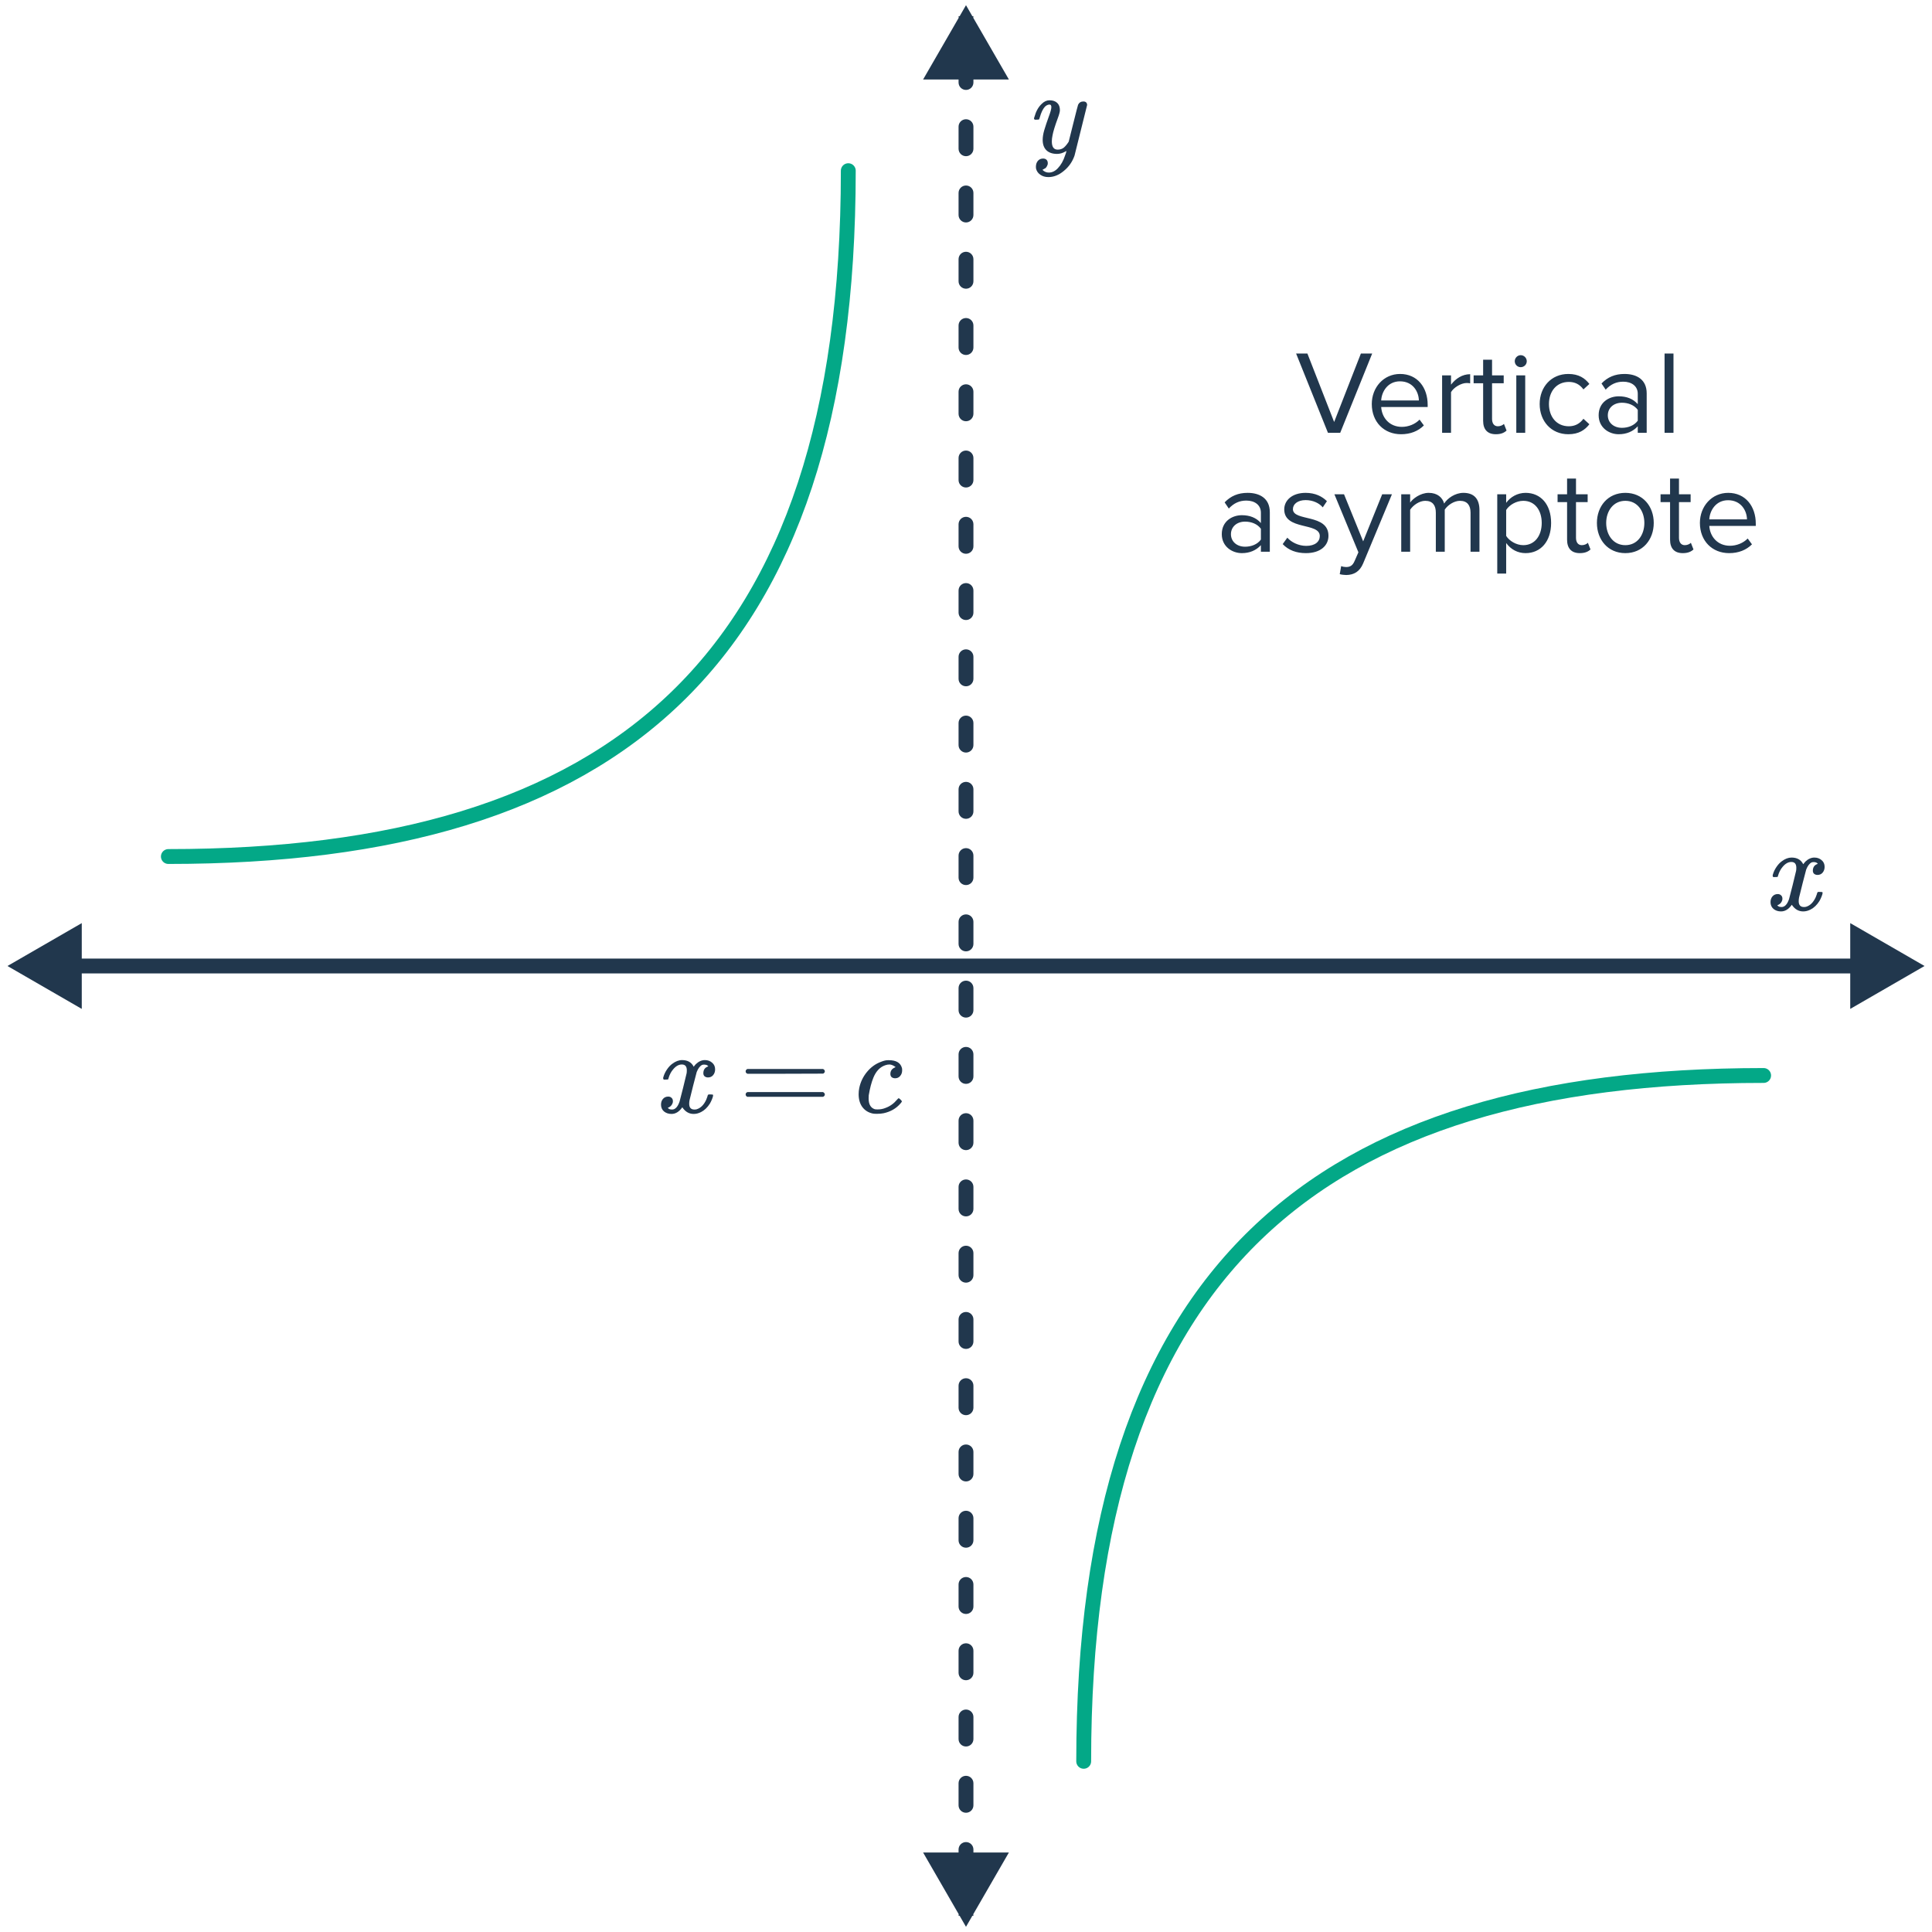 <svg width="260" height="260" viewBox="0 0 260 260" fill="none" xmlns="http://www.w3.org/2000/svg">
<path d="M129.999 0.699L124.226 10.699L135.773 10.699L129.999 0.699ZM129.999 259.301L135.773 249.301L124.226 249.301L129.999 259.301ZM128.999 2.185C128.999 2.737 129.447 3.185 129.999 3.185C130.552 3.185 130.999 2.737 130.999 2.185L128.999 2.185ZM130.999 8.13C130.999 7.578 130.552 7.13 129.999 7.13C129.447 7.13 128.999 7.578 128.999 8.13L130.999 8.13ZM128.999 11.102C128.999 11.655 129.447 12.102 129.999 12.102C130.552 12.102 130.999 11.655 130.999 11.102L128.999 11.102ZM130.999 17.047C130.999 16.495 130.552 16.047 129.999 16.047C129.447 16.047 128.999 16.495 128.999 17.047L130.999 17.047ZM128.999 20.02C128.999 20.572 129.447 21.02 129.999 21.02C130.552 21.02 130.999 20.572 130.999 20.02L128.999 20.02ZM130.999 25.965C130.999 25.412 130.552 24.965 129.999 24.965C129.447 24.965 128.999 25.412 128.999 25.965L130.999 25.965ZM128.999 28.937C128.999 29.489 129.447 29.937 129.999 29.937C130.552 29.937 130.999 29.489 130.999 28.937L128.999 28.937ZM130.999 34.882C130.999 34.33 130.552 33.882 129.999 33.882C129.447 33.882 128.999 34.33 128.999 34.882L130.999 34.882ZM128.999 37.854C128.999 38.407 129.447 38.854 129.999 38.854C130.552 38.854 130.999 38.407 130.999 37.854L128.999 37.854ZM130.999 43.799C130.999 43.247 130.552 42.799 129.999 42.799C129.447 42.799 128.999 43.247 128.999 43.799L130.999 43.799ZM128.999 46.772C128.999 47.324 129.447 47.772 129.999 47.772C130.552 47.772 130.999 47.324 130.999 46.772L128.999 46.772ZM130.999 52.717C130.999 52.164 130.552 51.717 129.999 51.717C129.447 51.717 128.999 52.164 128.999 52.717L130.999 52.717ZM128.999 55.689C128.999 56.241 129.447 56.689 129.999 56.689C130.552 56.689 130.999 56.241 130.999 55.689L128.999 55.689ZM130.999 61.634C130.999 61.082 130.552 60.634 129.999 60.634C129.447 60.634 128.999 61.082 128.999 61.634L130.999 61.634ZM128.999 64.606C128.999 65.159 129.447 65.606 129.999 65.606C130.552 65.606 130.999 65.159 130.999 64.606L128.999 64.606ZM130.999 70.551C130.999 69.999 130.552 69.551 129.999 69.551C129.447 69.551 128.999 69.999 128.999 70.551L130.999 70.551ZM128.999 73.524C128.999 74.076 129.447 74.524 129.999 74.524C130.552 74.524 130.999 74.076 130.999 73.524L128.999 73.524ZM130.999 79.469C130.999 78.916 130.552 78.469 129.999 78.469C129.447 78.469 128.999 78.916 128.999 79.469L130.999 79.469ZM128.999 82.441C128.999 82.993 129.447 83.441 129.999 83.441C130.552 83.441 130.999 82.993 130.999 82.441L128.999 82.441ZM130.999 88.386C130.999 87.834 130.552 87.386 129.999 87.386C129.447 87.386 128.999 87.834 128.999 88.386L130.999 88.386ZM128.999 91.358C128.999 91.911 129.447 92.358 129.999 92.358C130.552 92.358 130.999 91.911 130.999 91.358L128.999 91.358ZM130.999 97.303C130.999 96.751 130.552 96.303 129.999 96.303C129.447 96.303 128.999 96.751 128.999 97.303L130.999 97.303ZM128.999 100.276C128.999 100.828 129.447 101.276 129.999 101.276C130.552 101.276 130.999 100.828 130.999 100.276L128.999 100.276ZM130.999 106.22C130.999 105.668 130.552 105.22 129.999 105.22C129.447 105.22 128.999 105.668 128.999 106.22L130.999 106.22ZM128.999 109.193C128.999 109.745 129.447 110.193 129.999 110.193C130.552 110.193 130.999 109.745 130.999 109.193L128.999 109.193ZM130.999 115.138C130.999 114.586 130.552 114.138 129.999 114.138C129.447 114.138 128.999 114.586 128.999 115.138L130.999 115.138ZM128.999 118.11C128.999 118.663 129.447 119.11 129.999 119.11C130.552 119.11 130.999 118.663 130.999 118.11L128.999 118.11ZM130.999 124.055C130.999 123.503 130.552 123.055 129.999 123.055C129.447 123.055 128.999 123.503 128.999 124.055L130.999 124.055ZM128.999 127.028C128.999 127.58 129.447 128.028 129.999 128.028C130.552 128.028 130.999 127.58 130.999 127.028L128.999 127.028ZM130.999 132.972C130.999 132.42 130.552 131.972 129.999 131.972C129.447 131.972 128.999 132.42 128.999 132.972L130.999 132.972ZM128.999 135.945C128.999 136.497 129.447 136.945 129.999 136.945C130.552 136.945 130.999 136.497 130.999 135.945L128.999 135.945ZM130.999 141.89C130.999 141.338 130.552 140.89 129.999 140.89C129.447 140.89 128.999 141.338 128.999 141.89L130.999 141.89ZM128.999 144.862C128.999 145.415 129.447 145.862 129.999 145.862C130.552 145.862 130.999 145.415 130.999 144.862L128.999 144.862ZM130.999 150.807C130.999 150.255 130.552 149.807 129.999 149.807C129.447 149.807 128.999 150.255 128.999 150.807L130.999 150.807ZM128.999 153.78C128.999 154.332 129.447 154.78 129.999 154.78C130.552 154.78 130.999 154.332 130.999 153.78L128.999 153.78ZM130.999 159.724C130.999 159.172 130.552 158.724 129.999 158.724C129.447 158.724 128.999 159.172 128.999 159.724L130.999 159.724ZM128.999 162.697C128.999 163.249 129.447 163.697 129.999 163.697C130.552 163.697 130.999 163.249 130.999 162.697L128.999 162.697ZM130.999 168.642C130.999 168.089 130.552 167.642 129.999 167.642C129.447 167.642 128.999 168.089 128.999 168.642L130.999 168.642ZM128.999 171.614C128.999 172.167 129.447 172.614 129.999 172.614C130.552 172.614 130.999 172.167 130.999 171.614L128.999 171.614ZM130.999 177.559C130.999 177.007 130.552 176.559 129.999 176.559C129.447 176.559 128.999 177.007 128.999 177.559L130.999 177.559ZM128.999 180.532C128.999 181.084 129.447 181.532 129.999 181.532C130.552 181.532 130.999 181.084 130.999 180.532L128.999 180.532ZM130.999 186.476C130.999 185.924 130.552 185.476 129.999 185.476C129.447 185.476 128.999 185.924 128.999 186.476L130.999 186.476ZM128.999 189.449C128.999 190.001 129.447 190.449 129.999 190.449C130.552 190.449 130.999 190.001 130.999 189.449L128.999 189.449ZM130.999 195.394C130.999 194.841 130.552 194.394 129.999 194.394C129.447 194.394 128.999 194.841 128.999 195.394L130.999 195.394ZM128.999 198.366C128.999 198.919 129.447 199.366 129.999 199.366C130.552 199.366 130.999 198.919 130.999 198.366L128.999 198.366ZM130.999 204.311C130.999 203.759 130.552 203.311 129.999 203.311C129.447 203.311 128.999 203.759 128.999 204.311L130.999 204.311ZM128.999 207.284C128.999 207.836 129.447 208.284 129.999 208.284C130.552 208.284 130.999 207.836 130.999 207.284L128.999 207.284ZM130.999 213.228C130.999 212.676 130.552 212.228 129.999 212.228C129.447 212.228 128.999 212.676 128.999 213.228L130.999 213.228ZM128.999 216.201C128.999 216.753 129.447 217.201 129.999 217.201C130.552 217.201 130.999 216.753 130.999 216.201L128.999 216.201ZM130.999 222.146C130.999 221.593 130.552 221.146 129.999 221.146C129.447 221.146 128.999 221.593 128.999 222.146L130.999 222.146ZM128.999 225.118C128.999 225.67 129.447 226.118 129.999 226.118C130.552 226.118 130.999 225.67 130.999 225.118L128.999 225.118ZM130.999 231.063C130.999 230.511 130.552 230.063 129.999 230.063C129.447 230.063 128.999 230.511 128.999 231.063L130.999 231.063ZM128.999 234.036C128.999 234.588 129.447 235.036 129.999 235.036C130.552 235.036 130.999 234.588 130.999 234.036L128.999 234.036ZM130.999 239.98C130.999 239.428 130.552 238.98 129.999 238.98C129.447 238.98 128.999 239.428 128.999 239.98L130.999 239.98ZM128.999 242.953C128.999 243.505 129.447 243.953 129.999 243.953C130.552 243.953 130.999 243.505 130.999 242.953L128.999 242.953ZM130.999 248.898C130.999 248.345 130.552 247.898 129.999 247.898C129.447 247.898 128.999 248.345 128.999 248.898L130.999 248.898ZM128.999 251.87C128.999 252.422 129.447 252.87 129.999 252.87C130.552 252.87 130.999 252.422 130.999 251.87L128.999 251.87ZM130.999 257.815C130.999 257.263 130.552 256.815 129.999 256.815C129.447 256.815 128.999 257.263 128.999 257.815L130.999 257.815ZM129.999 8.13L128.999 8.13L128.999 11.102L129.999 11.102L130.999 11.102L130.999 8.13L129.999 8.13ZM129.999 17.047L128.999 17.047L128.999 20.02L129.999 20.02L130.999 20.02L130.999 17.047L129.999 17.047ZM129.999 25.965L128.999 25.965L128.999 28.937L129.999 28.937L130.999 28.937L130.999 25.965L129.999 25.965ZM129.999 34.882L128.999 34.882L128.999 37.854L129.999 37.854L130.999 37.854L130.999 34.882L129.999 34.882ZM129.999 43.799L128.999 43.799L128.999 46.772L129.999 46.772L130.999 46.772L130.999 43.799L129.999 43.799ZM129.999 52.717L128.999 52.717L128.999 55.689L129.999 55.689L130.999 55.689L130.999 52.717L129.999 52.717ZM129.999 61.634L128.999 61.634L128.999 64.606L129.999 64.606L130.999 64.606L130.999 61.634L129.999 61.634ZM129.999 70.551L128.999 70.551L128.999 73.524L129.999 73.524L130.999 73.524L130.999 70.551L129.999 70.551ZM129.999 79.469L128.999 79.469L128.999 82.441L129.999 82.441L130.999 82.441L130.999 79.469L129.999 79.469ZM129.999 88.386L128.999 88.386L128.999 91.358L129.999 91.358L130.999 91.358L130.999 88.386L129.999 88.386ZM129.999 97.303L128.999 97.303L128.999 100.276L129.999 100.276L130.999 100.276L130.999 97.303L129.999 97.303ZM129.999 106.22L128.999 106.22L128.999 109.193L129.999 109.193L130.999 109.193L130.999 106.22L129.999 106.22ZM129.999 115.138L128.999 115.138L128.999 118.11L129.999 118.11L130.999 118.11L130.999 115.138L129.999 115.138ZM129.999 124.055L128.999 124.055L128.999 127.028L129.999 127.028L130.999 127.028L130.999 124.055L129.999 124.055ZM129.999 132.972L128.999 132.972L128.999 135.945L129.999 135.945L130.999 135.945L130.999 132.972L129.999 132.972ZM129.999 141.89L128.999 141.89L128.999 144.862L129.999 144.862L130.999 144.862L130.999 141.89L129.999 141.89ZM129.999 150.807L128.999 150.807L128.999 153.78L129.999 153.78L130.999 153.78L130.999 150.807L129.999 150.807ZM129.999 159.724L128.999 159.724L128.999 162.697L129.999 162.697L130.999 162.697L130.999 159.724L129.999 159.724ZM129.999 168.642L128.999 168.642L128.999 171.614L129.999 171.614L130.999 171.614L130.999 168.642L129.999 168.642ZM129.999 177.559L128.999 177.559L128.999 180.532L129.999 180.532L130.999 180.532L130.999 177.559L129.999 177.559ZM129.999 186.476L128.999 186.476L128.999 189.449L129.999 189.449L130.999 189.449L130.999 186.476L129.999 186.476ZM129.999 195.394L128.999 195.394L128.999 198.366L129.999 198.366L130.999 198.366L130.999 195.394L129.999 195.394ZM129.999 204.311L128.999 204.311L128.999 207.284L129.999 207.284L130.999 207.284L130.999 204.311L129.999 204.311ZM129.999 213.228L128.999 213.228L128.999 216.201L129.999 216.201L130.999 216.201L130.999 213.228L129.999 213.228ZM129.999 222.146L128.999 222.146L128.999 225.118L129.999 225.118L130.999 225.118L130.999 222.146L129.999 222.146ZM129.999 231.063L128.999 231.063L128.999 234.036L129.999 234.036L130.999 234.036L130.999 231.063L129.999 231.063ZM129.999 239.98L128.999 239.98L128.999 242.953L129.999 242.953L130.999 242.953L130.999 239.98L129.999 239.98ZM129.999 248.898L128.999 248.898L128.999 251.87L129.999 251.87L130.999 251.87L130.999 248.898L129.999 248.898Z" fill="#21374D"/>
<path d="M1.004 130L11.004 135.774L11.004 124.227L1.004 130ZM258.996 130L248.996 124.227L248.996 135.774L258.996 130ZM10.004 130L10.004 131L249.996 131L249.996 130L249.996 129L10.004 129L10.004 130Z" fill="#21374D"/>
<path d="M242.669 122.655C242.04 122.655 241.528 122.356 241.133 121.759C240.717 122.356 240.232 122.655 239.677 122.655C239.283 122.655 238.947 122.543 238.669 122.319C238.403 122.084 238.269 121.78 238.269 121.407C238.269 121.098 238.355 120.842 238.525 120.639C238.707 120.426 238.947 120.319 239.245 120.319C239.427 120.319 239.576 120.378 239.693 120.495C239.811 120.602 239.869 120.751 239.869 120.943C239.869 121.018 239.864 121.076 239.853 121.119C239.768 121.418 239.597 121.631 239.341 121.759L239.181 121.823C239.277 121.983 239.469 122.063 239.757 122.063C240.184 122.063 240.52 121.706 240.765 120.991C240.797 120.895 240.957 120.271 241.245 119.119C241.533 117.967 241.688 117.327 241.709 117.199C241.731 117.103 241.741 116.964 241.741 116.783C241.741 116.26 241.517 115.999 241.069 115.999C240.653 115.999 240.264 116.218 239.901 116.655C239.624 116.975 239.416 117.375 239.277 117.855C239.256 117.951 239.235 118.004 239.213 118.015C239.192 118.026 239.091 118.031 238.909 118.031H238.637C238.552 117.946 238.536 117.828 238.589 117.679C238.685 117.338 238.845 117.002 239.069 116.671C239.293 116.34 239.533 116.084 239.789 115.903C240.227 115.572 240.664 115.407 241.101 115.407C241.848 115.407 242.371 115.706 242.669 116.303C242.744 116.196 242.84 116.079 242.957 115.951C243.341 115.588 243.747 115.407 244.173 115.407C244.557 115.407 244.883 115.524 245.149 115.759C245.416 115.983 245.549 116.282 245.549 116.655C245.549 116.964 245.459 117.226 245.277 117.439C245.107 117.642 244.877 117.743 244.589 117.743C244.419 117.743 244.269 117.695 244.141 117.599C244.024 117.492 243.965 117.354 243.965 117.183C243.965 116.735 244.157 116.436 244.541 116.287L244.637 116.239L244.509 116.127C244.403 116.052 244.259 116.015 244.077 116.015C243.96 116.015 243.864 116.031 243.789 116.063C243.501 116.212 243.261 116.532 243.069 117.023C243.037 117.119 242.877 117.732 242.589 118.863C242.301 119.983 242.141 120.628 242.109 120.799C242.077 120.959 242.061 121.119 242.061 121.279C242.061 121.802 242.296 122.063 242.765 122.063C242.872 122.063 242.968 122.052 243.053 122.031C243.597 121.871 244.029 121.444 244.349 120.751C244.488 120.399 244.557 120.196 244.557 120.143C244.557 120.132 244.589 120.095 244.653 120.031H244.925C245.139 120.031 245.251 120.047 245.261 120.079C245.272 120.09 245.277 120.122 245.277 120.175C245.277 120.26 245.229 120.426 245.133 120.671C245.037 120.906 244.941 121.103 244.845 121.263C244.515 121.786 244.12 122.164 243.661 122.399C243.331 122.57 243 122.655 242.669 122.655Z" fill="#21374D"/>
<path d="M139.247 16.104C139.183 16.04 139.151 15.992 139.151 15.96C139.151 15.917 139.172 15.837 139.215 15.72C139.417 14.984 139.737 14.408 140.175 13.992C140.505 13.661 140.857 13.496 141.231 13.496C141.679 13.496 142.025 13.613 142.271 13.848C142.516 14.072 142.639 14.402 142.639 14.84C142.628 15.075 142.532 15.432 142.351 15.912C141.967 16.957 141.732 17.72 141.647 18.2C141.583 18.498 141.551 18.776 141.551 19.032C141.551 19.768 141.812 20.136 142.335 20.136C142.665 20.136 142.943 20.045 143.167 19.864C143.391 19.672 143.609 19.405 143.823 19.064L144.431 16.632C144.825 15.053 145.044 14.205 145.087 14.088C145.236 13.8 145.471 13.656 145.791 13.656C146.111 13.656 146.281 13.81 146.303 14.12C146.303 14.141 145.737 16.413 144.607 20.936C144.319 21.768 143.839 22.456 143.167 23C142.505 23.555 141.812 23.832 141.087 23.832C140.66 23.832 140.297 23.725 139.999 23.512C139.7 23.309 139.508 23.032 139.423 22.68C139.412 22.627 139.407 22.552 139.407 22.456C139.407 22.136 139.492 21.869 139.663 21.656C139.844 21.442 140.084 21.336 140.383 21.336C140.564 21.336 140.713 21.389 140.831 21.496C140.948 21.613 141.007 21.768 141.007 21.96C141.007 22.035 141.001 22.093 140.991 22.136C140.937 22.306 140.852 22.461 140.735 22.6C140.692 22.632 140.617 22.674 140.511 22.728C140.404 22.792 140.329 22.834 140.287 22.856C140.532 23.101 140.815 23.224 141.135 23.224C141.593 23.224 142.004 23.026 142.367 22.632C142.783 22.195 143.103 21.629 143.327 20.936C143.444 20.659 143.503 20.451 143.503 20.312C143.503 20.301 143.492 20.306 143.471 20.328C143.449 20.338 143.417 20.36 143.375 20.392C143.001 20.605 142.628 20.712 142.255 20.712C141.636 20.712 141.156 20.547 140.815 20.216C140.484 19.885 140.319 19.421 140.319 18.824C140.319 18.44 140.388 18.008 140.527 17.528C140.697 16.962 140.895 16.37 141.119 15.752C141.364 15.101 141.487 14.659 141.487 14.424C141.487 14.189 141.407 14.072 141.247 14.072C141.023 14.072 140.809 14.173 140.607 14.376C140.34 14.675 140.116 15.144 139.935 15.784C139.892 15.954 139.849 16.056 139.807 16.088C139.796 16.099 139.695 16.104 139.503 16.104H139.247Z" fill="#21374D"/>
<path d="M180.359 58.246H178.711L174.423 47.574H175.943L179.543 56.79L183.143 47.574H184.663L180.359 58.246ZM188.545 58.438C186.257 58.438 184.609 56.79 184.609 54.374C184.609 52.134 186.209 50.326 188.417 50.326C190.753 50.326 192.129 52.15 192.129 54.47V54.774H185.873C185.969 56.23 186.993 57.446 188.657 57.446C189.537 57.446 190.433 57.094 191.041 56.47L191.617 57.254C190.849 58.022 189.809 58.438 188.545 58.438ZM190.945 53.894C190.929 52.742 190.161 51.318 188.401 51.318C186.753 51.318 185.937 52.71 185.873 53.894H190.945ZM195.272 58.246H194.072V50.518H195.272V51.766C195.896 50.95 196.792 50.358 197.848 50.358V51.59C197.704 51.558 197.56 51.542 197.368 51.542C196.632 51.542 195.624 52.15 195.272 52.774V58.246ZM201.306 58.438C200.17 58.438 199.594 57.782 199.594 56.63V51.574H198.314V50.518H199.594V48.406H200.794V50.518H202.362V51.574H200.794V56.374C200.794 56.95 201.05 57.366 201.578 57.366C201.914 57.366 202.234 57.222 202.394 57.046L202.746 57.942C202.442 58.23 202.01 58.438 201.306 58.438ZM204.649 49.414C204.217 49.414 203.849 49.062 203.849 48.614C203.849 48.166 204.217 47.798 204.649 47.798C205.097 47.798 205.465 48.166 205.465 48.614C205.465 49.062 205.097 49.414 204.649 49.414ZM205.257 58.246H204.057V50.518H205.257V58.246ZM211.059 58.438C208.755 58.438 207.203 56.678 207.203 54.374C207.203 52.086 208.755 50.326 211.059 50.326C212.467 50.326 213.299 50.902 213.891 51.67L213.091 52.406C212.579 51.702 211.923 51.398 211.123 51.398C209.475 51.398 208.451 52.662 208.451 54.374C208.451 56.086 209.475 57.366 211.123 57.366C211.923 57.366 212.579 57.046 213.091 56.358L213.891 57.094C213.299 57.862 212.467 58.438 211.059 58.438ZM221.604 58.246H220.404V57.366C219.764 58.07 218.884 58.438 217.844 58.438C216.532 58.438 215.14 57.558 215.14 55.878C215.14 54.15 216.532 53.334 217.844 53.334C218.9 53.334 219.78 53.67 220.404 54.39V52.998C220.404 51.958 219.572 51.366 218.452 51.366C217.524 51.366 216.772 51.702 216.084 52.438L215.524 51.606C216.356 50.742 217.348 50.326 218.612 50.326C220.244 50.326 221.604 51.062 221.604 52.934V58.246ZM218.276 57.574C219.124 57.574 219.94 57.254 220.404 56.614V55.158C219.94 54.518 219.124 54.198 218.276 54.198C217.156 54.198 216.372 54.902 216.372 55.894C216.372 56.87 217.156 57.574 218.276 57.574ZM225.21 58.246H224.01V47.574H225.21V58.246ZM170.886 74.246H169.686V73.366C169.046 74.07 168.166 74.438 167.126 74.438C165.814 74.438 164.422 73.558 164.422 71.878C164.422 70.15 165.814 69.334 167.126 69.334C168.182 69.334 169.062 69.67 169.686 70.39V68.998C169.686 67.958 168.854 67.366 167.734 67.366C166.806 67.366 166.054 67.702 165.366 68.438L164.806 67.606C165.638 66.742 166.63 66.326 167.894 66.326C169.526 66.326 170.886 67.062 170.886 68.934V74.246ZM167.558 73.574C168.406 73.574 169.222 73.254 169.686 72.614V71.158C169.222 70.518 168.406 70.198 167.558 70.198C166.438 70.198 165.654 70.902 165.654 71.894C165.654 72.87 166.438 73.574 167.558 73.574ZM175.739 74.438C174.475 74.438 173.403 74.054 172.619 73.222L173.243 72.358C173.755 72.95 174.731 73.462 175.787 73.462C176.971 73.462 177.611 72.902 177.611 72.134C177.611 70.262 172.827 71.414 172.827 68.55C172.827 67.35 173.867 66.326 175.707 66.326C177.019 66.326 177.947 66.822 178.571 67.446L178.011 68.278C177.547 67.718 176.699 67.302 175.707 67.302C174.651 67.302 173.995 67.83 173.995 68.518C173.995 70.214 178.779 69.094 178.779 72.102C178.779 73.398 177.739 74.438 175.739 74.438ZM180.297 77.27L180.489 76.182C180.665 76.262 180.953 76.31 181.145 76.31C181.673 76.31 182.025 76.134 182.297 75.494L182.809 74.326L179.577 66.518H180.873L183.449 72.854L186.009 66.518H187.321L183.449 75.814C182.985 76.934 182.201 77.366 181.177 77.382C180.921 77.382 180.521 77.334 180.297 77.27ZM199.1 74.246H197.9V68.998C197.9 68.022 197.468 67.398 196.476 67.398C195.676 67.398 194.828 67.974 194.428 68.582V74.246H193.228V68.998C193.228 68.022 192.812 67.398 191.804 67.398C191.02 67.398 190.188 67.974 189.772 68.598V74.246H188.572V66.518H189.772V67.638C190.092 67.142 191.132 66.326 192.268 66.326C193.452 66.326 194.124 66.966 194.348 67.766C194.78 67.062 195.82 66.326 196.94 66.326C198.348 66.326 199.1 67.11 199.1 68.662V74.246ZM205.302 74.438C204.246 74.438 203.318 73.942 202.694 73.078V77.19H201.494V66.518H202.694V67.67C203.254 66.886 204.214 66.326 205.302 66.326C207.334 66.326 208.742 67.862 208.742 70.374C208.742 72.87 207.334 74.438 205.302 74.438ZM204.998 73.366C206.55 73.366 207.478 72.086 207.478 70.374C207.478 68.662 206.55 67.398 204.998 67.398C204.054 67.398 203.11 67.958 202.694 68.63V72.118C203.11 72.79 204.054 73.366 204.998 73.366ZM212.603 74.438C211.467 74.438 210.891 73.782 210.891 72.63V67.574H209.611V66.518H210.891V64.406H212.091V66.518H213.659V67.574H212.091V72.374C212.091 72.95 212.347 73.366 212.875 73.366C213.211 73.366 213.531 73.222 213.691 73.046L214.043 73.942C213.739 74.23 213.307 74.438 212.603 74.438ZM218.73 74.438C216.378 74.438 214.906 72.614 214.906 70.374C214.906 68.134 216.378 66.326 218.73 66.326C221.082 66.326 222.554 68.134 222.554 70.374C222.554 72.614 221.082 74.438 218.73 74.438ZM218.73 73.366C220.378 73.366 221.29 71.958 221.29 70.374C221.29 68.806 220.378 67.398 218.73 67.398C217.082 67.398 216.154 68.806 216.154 70.374C216.154 71.958 217.082 73.366 218.73 73.366ZM226.462 74.438C225.326 74.438 224.75 73.782 224.75 72.63V67.574H223.47V66.518H224.75V64.406H225.95V66.518H227.518V67.574H225.95V72.374C225.95 72.95 226.206 73.366 226.734 73.366C227.07 73.366 227.39 73.222 227.55 73.046L227.902 73.942C227.598 74.23 227.166 74.438 226.462 74.438ZM232.701 74.438C230.413 74.438 228.765 72.79 228.765 70.374C228.765 68.134 230.365 66.326 232.573 66.326C234.909 66.326 236.285 68.15 236.285 70.47V70.774H230.029C230.125 72.23 231.149 73.446 232.813 73.446C233.693 73.446 234.589 73.094 235.197 72.47L235.773 73.254C235.005 74.022 233.965 74.438 232.701 74.438ZM235.101 69.894C235.085 68.742 234.317 67.318 232.557 67.318C230.909 67.318 230.093 68.71 230.029 69.894H235.101Z" fill="#21374D"/>
<path d="M93.357 149.909C92.727 149.909 92.215 149.611 91.821 149.013C91.405 149.611 90.919 149.909 90.365 149.909C89.97 149.909 89.634 149.797 89.357 149.573C89.09 149.339 88.957 149.035 88.957 148.661C88.957 148.352 89.042 148.096 89.213 147.893C89.394 147.68 89.634 147.573 89.933 147.573C90.114 147.573 90.263 147.632 90.381 147.749C90.498 147.856 90.557 148.005 90.557 148.197C90.557 148.272 90.551 148.331 90.541 148.373C90.455 148.672 90.285 148.885 90.029 149.013L89.869 149.077C89.965 149.237 90.157 149.317 90.445 149.317C90.871 149.317 91.207 148.96 91.453 148.245C91.485 148.149 91.645 147.525 91.933 146.373C92.221 145.221 92.375 144.581 92.397 144.453C92.418 144.357 92.429 144.219 92.429 144.037C92.429 143.515 92.205 143.253 91.757 143.253C91.341 143.253 90.951 143.472 90.589 143.909C90.311 144.229 90.103 144.629 89.965 145.109C89.943 145.205 89.922 145.259 89.901 145.269C89.879 145.28 89.778 145.285 89.597 145.285H89.325C89.239 145.2 89.223 145.083 89.277 144.933C89.373 144.592 89.533 144.256 89.757 143.925C89.981 143.595 90.221 143.339 90.477 143.157C90.914 142.827 91.351 142.661 91.789 142.661C92.535 142.661 93.058 142.96 93.357 143.557C93.431 143.451 93.527 143.333 93.645 143.205C94.029 142.843 94.434 142.661 94.861 142.661C95.245 142.661 95.57 142.779 95.837 143.013C96.103 143.237 96.237 143.536 96.237 143.909C96.237 144.219 96.146 144.48 95.965 144.693C95.794 144.896 95.565 144.997 95.277 144.997C95.106 144.997 94.957 144.949 94.829 144.853C94.711 144.747 94.653 144.608 94.653 144.437C94.653 143.989 94.845 143.691 95.229 143.541L95.325 143.493L95.197 143.381C95.09 143.307 94.946 143.269 94.765 143.269C94.647 143.269 94.551 143.285 94.477 143.317C94.189 143.467 93.949 143.787 93.757 144.277C93.725 144.373 93.565 144.987 93.277 146.117C92.989 147.237 92.829 147.883 92.797 148.053C92.765 148.213 92.749 148.373 92.749 148.533C92.749 149.056 92.983 149.317 93.453 149.317C93.559 149.317 93.655 149.307 93.741 149.285C94.285 149.125 94.717 148.699 95.037 148.005C95.175 147.653 95.245 147.451 95.245 147.397C95.245 147.387 95.277 147.349 95.341 147.285H95.613C95.826 147.285 95.938 147.301 95.949 147.333C95.959 147.344 95.965 147.376 95.965 147.429C95.965 147.515 95.917 147.68 95.821 147.925C95.725 148.16 95.629 148.357 95.533 148.517C95.202 149.04 94.807 149.419 94.349 149.653C94.018 149.824 93.687 149.909 93.357 149.909ZM100.346 144.181C100.346 144.043 100.421 143.936 100.57 143.861H110.762C110.922 143.936 111.002 144.043 111.002 144.181C111.002 144.299 110.928 144.4 110.778 144.485L105.69 144.501H100.602C100.432 144.448 100.346 144.341 100.346 144.181ZM100.346 147.285C100.346 147.125 100.432 147.019 100.602 146.965H110.778C110.789 146.976 110.81 146.997 110.842 147.029C110.885 147.051 110.912 147.072 110.922 147.093C110.944 147.104 110.96 147.131 110.97 147.173C110.992 147.205 111.002 147.243 111.002 147.285C111.002 147.424 110.922 147.531 110.762 147.605H100.57C100.421 147.531 100.346 147.424 100.346 147.285ZM120.528 143.605C120.272 143.403 120.01 143.285 119.744 143.253C119.52 143.253 119.322 143.285 119.152 143.349C118.437 143.584 117.898 144.144 117.536 145.029C117.28 145.648 117.072 146.437 116.912 147.397C116.901 147.483 116.896 147.627 116.896 147.829C116.896 148.608 117.168 149.088 117.712 149.269C117.786 149.291 117.92 149.301 118.112 149.301C118.496 149.301 118.853 149.232 119.184 149.093C119.77 148.88 120.282 148.512 120.72 147.989C120.826 147.861 120.901 147.797 120.944 147.797C120.986 147.797 121.061 147.851 121.168 147.957C121.274 148.064 121.338 148.139 121.36 148.181C121.392 148.235 121.333 148.341 121.184 148.501C120.608 149.173 119.85 149.611 118.912 149.813C118.645 149.867 118.346 149.893 118.016 149.893C117.76 149.893 117.584 149.883 117.488 149.861C116.89 149.744 116.416 149.456 116.064 148.997C115.722 148.539 115.552 147.957 115.552 147.253C115.552 146.965 115.578 146.693 115.632 146.437C115.792 145.637 116.133 144.917 116.656 144.277C117.189 143.627 117.818 143.168 118.544 142.901C118.906 142.752 119.216 142.677 119.472 142.677H119.632C120.602 142.677 121.184 143.024 121.376 143.717C121.397 143.771 121.408 143.877 121.408 144.037C121.408 144.347 121.317 144.603 121.136 144.805C120.965 145.008 120.741 145.109 120.464 145.109C120.282 145.109 120.128 145.061 120 144.965C119.882 144.859 119.824 144.715 119.824 144.533C119.824 144.139 120.005 143.856 120.368 143.685L120.528 143.605Z" fill="#21374D"/>
<path d="M145.839 237.031C145.839 170.99 177.136 144.733 237.341 144.733" stroke="#03A887" stroke-width="2" stroke-linecap="round"/>
<path d="M114.159 22.969C114.159 89.01 82.863 115.267 22.658 115.267" stroke="#03A887" stroke-width="2" stroke-linecap="round"/>
</svg>
